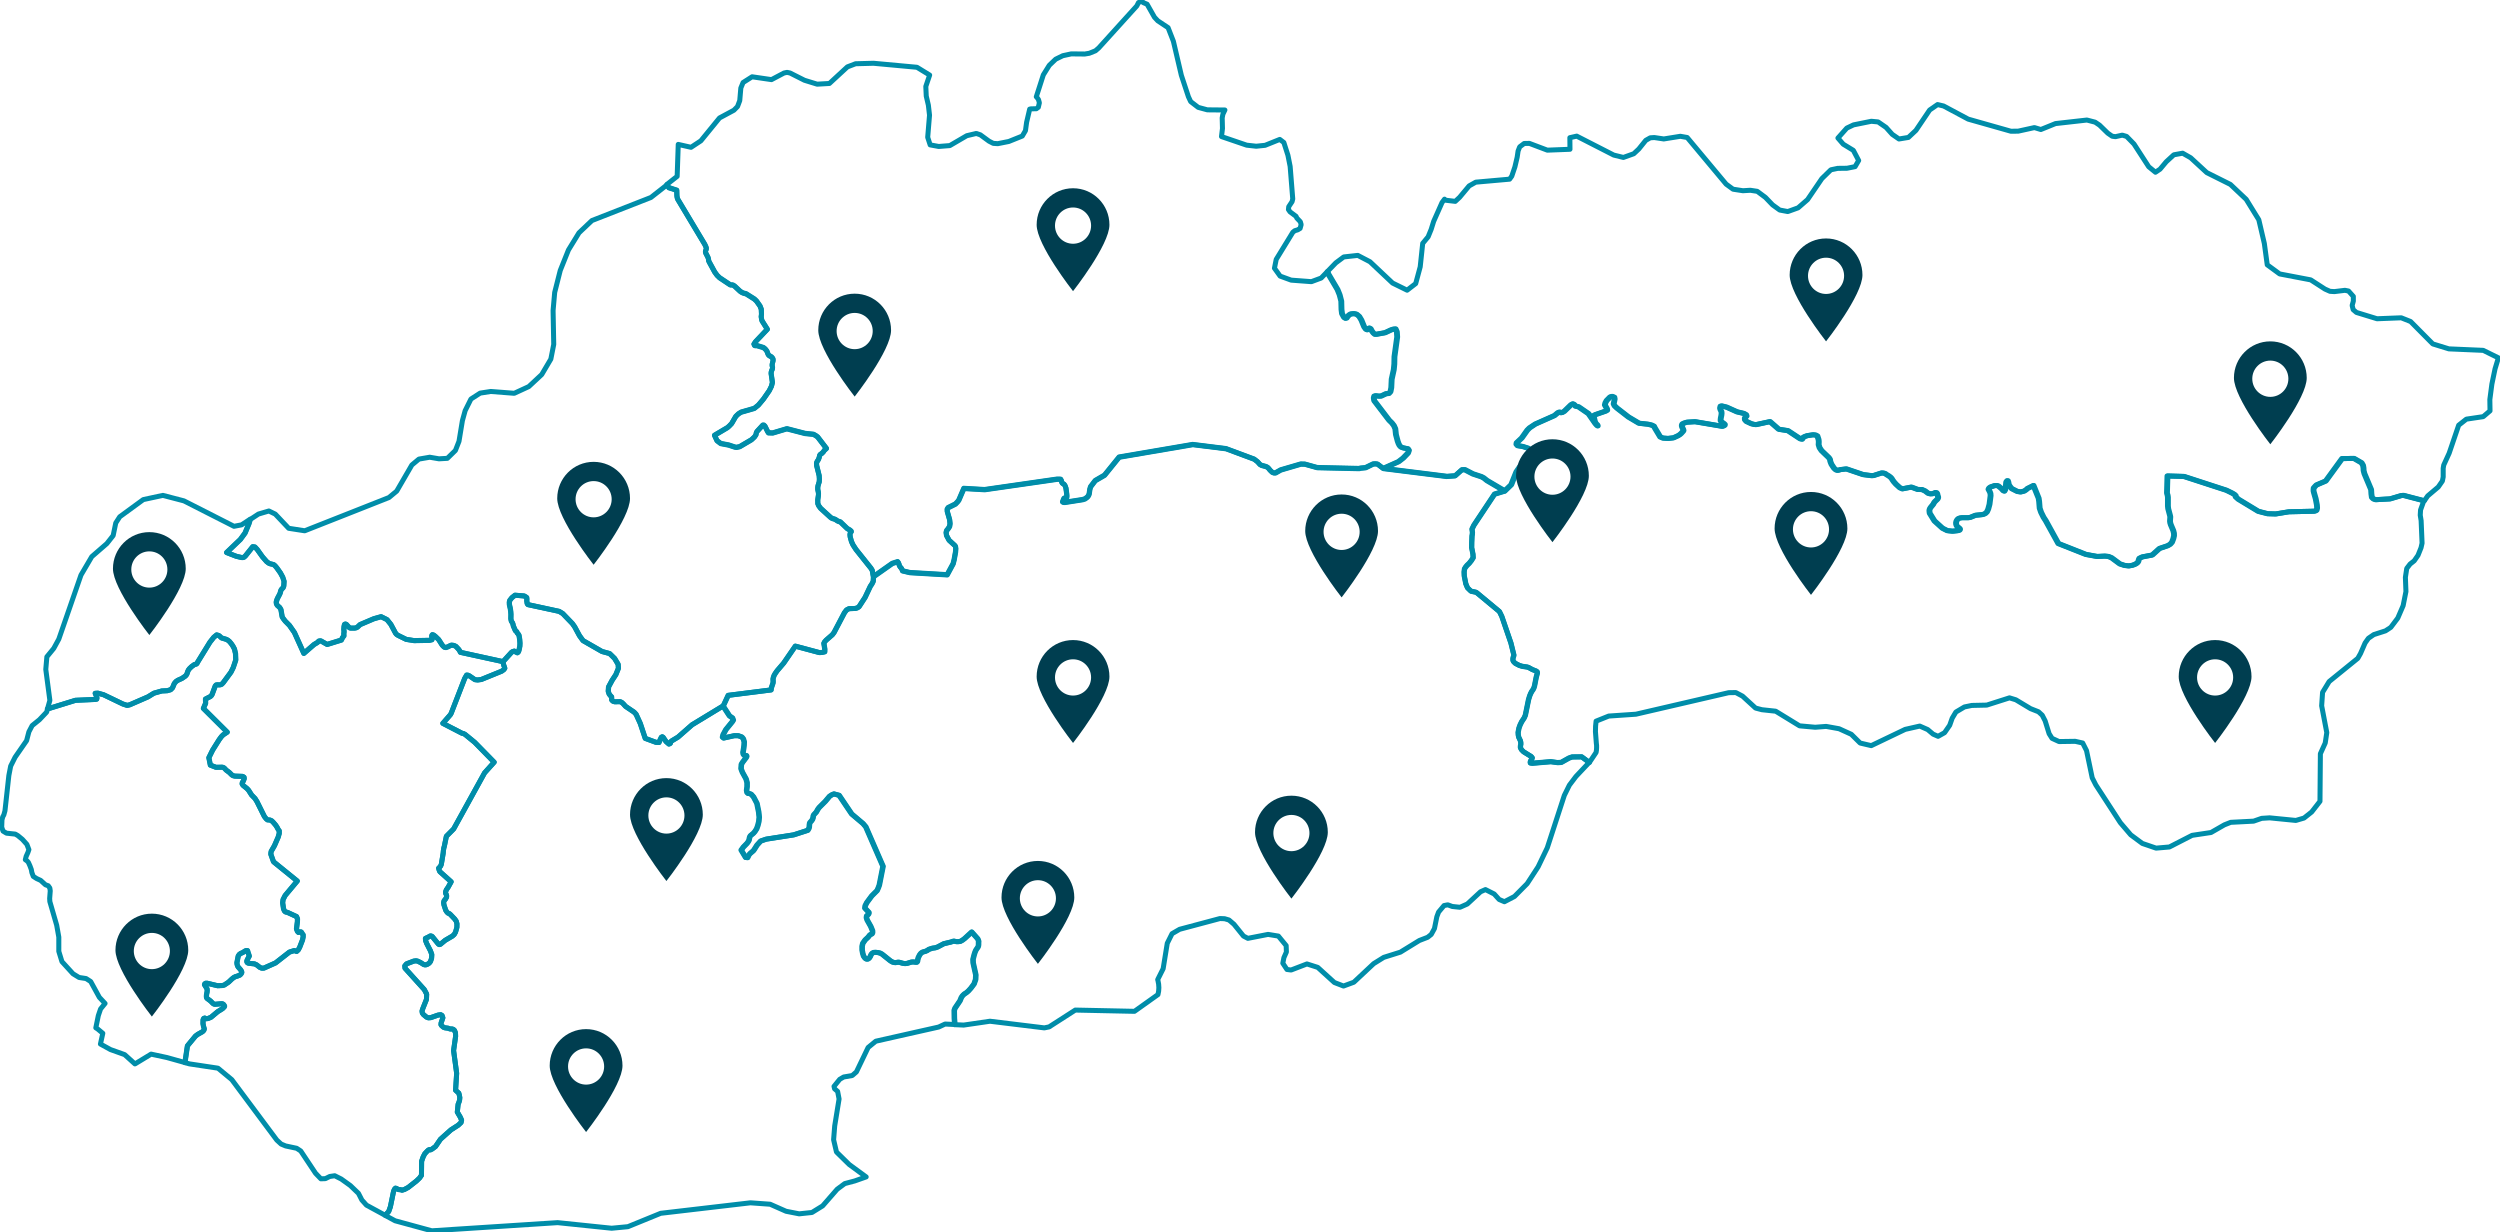 <svg xmlns="http://www.w3.org/2000/svg" width="996" height="491" fill="none"><g stroke="#008DA9" stroke-linecap="round" stroke-linejoin="round" stroke-width="2" clip-path="url(#a)"><path d="m455.525 1.061 1.479.618 2.943 5.2 1.318 1.41 4.099 2.728 2.111 5.415 3.172 13.557 2.822 8.558.901 1.922 2.997 2.31 3.643.982 6.989.067-.806 1.693-.269 1.45.108 4.206-.377 3.158v.08l10.028 3.426 3.803.417 3.536-.363 5.846-2.351 1.573 1.196.04.026 1.627 5.08.887 4.46 1.035 12.952-.269 1.088-1.331 2.002-.107 1.116v.026l.618.9 2.379 1.774h.014l.282.618.04.094 1.331 1.398.067.067.323 1.155-.417 1.505-1.008.591-1.116.323-.779.631-6.613 10.803-.699 3.506 2.258 3.144 4.409 1.613 8.051.604 3.884-1.437 2.46-2.54.188.833 3.697 6.261.86 2.137.645 2.499.081 3.292.215 1.706.806 1.478.565.349.484-.121.322-.497.592-.672.672-.416 1.277-.148 1.089.228 1.061.914.861 1.451 1.088 2.66.672.954.538.229.457-.47.43-.215.511.282.538 1.007.537.699.565.484h.672l3.414-.618 2.379-1.115.914-.296.914-.081.484 1.116.134 2.082-1.088 7.847-.054 2.942-.215 2.217-.834 3.816-.161 3.359-.322 1.612-.646.699-1.169.121-1.895.913-.941.041-1.25-.162-.565.162-.188.671.161 1.116 5.968 7.819 1.062 1.035.834 1.088.564 1.263.242 2.311.699 2.633.376 1.035.377.712.537.578.861.336 1.935.376.403.605-.376 1.088-1.909 1.988-1.868 1.451-5.954 2.661-2.285-1.747-.753-.094-.954.027-3.065 1.491-2.083.202-.458.148-16.72-.377-4.907-1.37-1.639-.04-7.985 2.338-2.096 1.182h-.646l-.672-.255-.887-.86-.457-.591-.51-.511-.646-.323-1.734-.456-.645-.363-.954-1.075-1.331-1.035-11.223-4.178-13.253-1.653-29.329 5.012-5.834 7.215-3.683 2.136-1.868 2.459-.296 1.008-.242 1.693-.161.537-.242.443-.349.444-.914.685-.955.309-7.124 1.115-.537-.027-.323-.174.403-1.102.188-.322.242-.121.619-.081.188-.134.054-.645-.081-.981-.296-2.123-.349-.967-.403-.592-.538-.268-.296-.309-.269-.941-.242-.443-1.384-.027-28.885 4.165-8.294-.484-2.016 4.689-.511.659-.833.873-2.903 1.451-.377.632.027.886.941 3.279.161 1.545-.161 1.129-.672 1.021-.511.604-.215.806.162 1.183 1.008 1.881 2.325 2.123.242.362.107.847-.08 1.303-.565 3.117-.403 1.613-2.379 4.407-14.853-.874-2.957-.698-.08-.363-.404-.726-.322-.322-.215-.309-.242-.43-.135-.538-.215-.537-.295-.417-2.138.686-7.486 5.267-.457-2.526-.511-.833-5.968-7.484-1.169-1.801-.619-1.343-.511-1.881-.08-.874.107-.658.404-.497-.054-.242-.511-.43-1.035-.591-2.755-2.647-.726-.215-.43-.201-.632-.43-.457-.242-.807-.242-.403-.175-.457-.309-3.952-3.614-.725-.994-.377-.847-.027-1.504.242-1.68.054-.645-.054-.645-.242-1.222v-.753l.108-.699.484-1.585.054-1.061-.081-1.344-1.008-4.044-.054-1.021.242-.578.484-.739.242-.578.161-.551.081-.443.134-.336.269-.255.349-.215.35-.309.457-.484.323-.51.86-.793-3.495-4.568-.672-.497-.981-.565-3.334-.336-7.271-1.881-5.632 1.68-1.707-.054-.323-.497-1.089-2.177-.43-.389h-.417l-2.271 2.472-.269.416-.107.457-.054.47-.619.901-1.196 1.115-4.664 2.741-1.304.282-.672-.121-2.433-.806-3.172-.605-1.492-1.142-.981-2.136 5.121-3.037.699-.604 1.008-1.048 1.653-2.849 1.035-.994 1.089-.685 5.256-1.505 1.626-1.317 2.016-2.405 2.299-3.318.887-1.787.376-1.505-.511-3.534.027-.551.162-.55.295-.739.081-.43-.027-.403-.107-.35-.027-.403.053-.457.269-1.075.054-.483-.054-.417-.215-.349-.295-.349-.296-.215-.672-.377-.242-.228-.215-.309-.457-1.209-.296-.417-.376-.457-.417-.362-.349-.242-2.501-.753h-.698l-.296-.094-.242-.524.645-.967 4.691-4.944-2.097-3.319-.188-.605-.161-1.061.107-1.035-.08-1.948-.511-1.303-1.411-1.989-.861-.806-3.279-2.069-.982-.242-.672-.282-.739-.497-2.11-1.975-.565-.403-.43-.121h-.591l-.269-.081-4.194-2.794-.981-.954-.954-1.304-2.191-4.017-.269-.605.027-.241-.081-.444-.188-.578-.86-1.666-.135-.497.027-.322.269-.685.081-.39-.215-.672-.431-.913-10.753-17.964-.188-.484-.107-.55-.054-.485-.054-2.082-3.145-1.021-.82-1.21 4.113-3.238.323-9.472.107-3.251 5.094 1.155 3.912-2.58L286.649 47l5.739-3.09 1.439-1.465.887-2.365.43-4.998.9-2.203 3.589-2.285 7.729 1.13 4.987-2.634 1.209-.256 1.21.256 5.726 2.888 5.054 1.559 4.893-.282 7.164-6.61 3.266-1.25 7.151-.188 17.299 1.599 5.054 3.103-1.533 4.528.175 3.83.847 3.64.457 3.977-.726 8.814.981 3.023 3.414.632 4.423-.35 6.747-3.936 3.804-.9 1.613.55 3.468 2.54 1.68.86 1.801.12 4.382-.873 5.377-2.163 1.263-2.15.457-3.345 1.223-5.227.511-.107 2.151-.054.779-.578.417-1.786-.35-1.277-.564-.806-.309-.31 2.795-8.719 2.38-3.816 2.54-2.432 2.849-1.397 3.361-.726 5.376.054 1.801-.295 2.474-.995 1.317-1.142 15.148-16.727.672-1.33 1.008-.444.955.39-.014.08Z"/><path d="m528.78 108.253 3.414-3.534 3.159-2.351 5.592-.618 4.852 2.526 9.006 8.491 5.793 2.849 3.414-2.634 1.801-6.678.995-9.338 2.164-2.62 1.209-2.969.995-3.184 3.334-7.51.994-1.33.43.416 3.845.456 1.72-1.598 3.804-4.555 2.648-1.492 13.482-1.195.86-1.196 1.25-3.708.9-3.83.363-2.472.645-1.666 1.788-1.343 2.07-.04 7.151 2.7 9.019-.35-.04-4.621 2.728-.619 14.759 7.551 3.831.941 4.139-1.478 2.003-1.881 2.783-3.453 1.787-1.008 1.613-.107 3.777.564 6.6-1.061 2.728.483 15.512 18.582 2.755 2.016 3.912.604 2.984-.174 2.742.416 3.266 2.432 2.849 2.97 2.837 2.055 3.212.605 4.1-1.478 3.777-3.279 5.699-8.37 3.588-3.507 2.743-.578 3.682-.04 3.226-.645 1.425-2.445-2.124-4.045-4.019-2.458-2.123-2.446 3.535-3.963 2.675-1.277 7.097-1.437 2.701.255 3.159 2.177 2.487 2.78 2.674 1.842 3.751-.619 2.997-2.808 5.457-8.101 3.159-2.19 2.419.577 9.786 5.227 17.016 4.823 2.89-.027 6.479-1.424 2.567.766 3.186-1.29 2.648-1.075 12.513-1.41 3.267.846 1.774 1.196 3.253 3.17 1.774 1.237 1.317.175 2.702-.605 1.734.51 2.944 3.024 5.86 9.055 2.688 2.19 1.828-1.222 2.473-2.956 3.011-2.768 3.522-.645 3.199 1.827 6.411 5.912 9.409 4.703 6.304 5.952 5.014 8.128 2.204 9.446 1.156 8.505 4.947 3.627 12.366 2.365 5.685 3.668 2.016.9 1.748.108 4.193-.511 1.439.282 1.908 2.137v1.881l-.47 1.72.403 1.679 1.304 1.115 8.199 2.513 9.651-.377 3.723 1.478 8.845 8.922 6.411 1.975 13.67.591 6.049 2.983-1.331 4.393-1.264 6.087-.806 6.14.067 4.501-2.702 2.311-6.72.994-3.065 2.419-3.79 11.151-2.164 4.73-.215 1.303v3.426l-.323 1.626-1.64 2.378-4.194 3.547-1.33 1.908-.121-.027-8.025-2.096-.86.067-4.489 1.331-5.753.322-.887-.322-.619-.618-.188-1.344-.107-1.72-2.675-6.382-.323-1.249-.04-.981-.175-1.048-.578-1.021-3.038-1.76-4.744.067-6.506 8.935-3.71 1.585-.484.497-.604.699-.068.578v.604l.162.645.699 2.445.484 2.526.08 1.236-.215.82-.349.242-.632.161-10.054.229-5.229.859-3.253-.094-3.696-.954-7.957-4.823-1.062-.954.054-.403-.43-.457-.955-.591-2.379-1.169-16.882-5.495-6.586-.188-.189 6.731.108.497.161.511.108.766v3.493l.107 1.008.726 2.754.108.537-.108 1.666.081.672.242.793.981 2.324.269 1.075.027.968-.269 1.155-.538 1.438-.699.792-.981.592-3.307 1.115-2.876 2.606-3.979.753-1.169.564-.161.349-.242.887-.269.417-.457.389-.699.39-.981.349-1.385.242-1.68-.188-1.895-.618-3.28-2.432-1.25-.524-1.438-.148-3.065.148-4.502-.82-10.969-4.339-5.067-9.19-.82-1.25-.995-2.015-.551-1.626-.215-2.66-.188-1.29-2.056-5.092-2.46 1.236-.43.443-.807.537-1.411.363-1.331-.201-2.258-1.142-.753-.941-.457-.846-.08-.659-.215-.645-.296-.026-.376.51-.189 2.015-.215 1.062-.295.524-.457-.148-.699-.806-1.25-1.061-.645-.202-.847.027-1.627.551-.618.443-.215.484.565 1.075.215.631.053.833-.43 3.426-.511 1.908-.51 1.129-.592.591-.645.322-.565.162-2.782.282-2.056.833-.793.134h-2.514l-.887.135-.672.282-.403.47-.269.511-.135.577.027.551.162.538.268.416.834.672.269.309.027.202-.162.255-.484.201-2.325.256-2.11-.229-1.909-.967-3.199-2.902-1.895-3.077-.081-.659-.027-.524.162-.577.349-.565 1.008-1.236.269-.537.349-.484 1.062-1.021.242-.416.054-.404-.296-.9-.08-.47-.242-.336-.484-.107-1.089.47-.981.054-.86-.242-1.197-.914-1.223-.551-1.693-.04-2.541-.941-3.575.699-1.035-.457-1.546-1.41-.847-.968-.537-.766-.323-.551-.484-.51-.645-.484-.86-.51-.538-.403-.645-.215-.833-.054-3.2 1.034-.819.041-3.361-.43-6.64-2.257-2.406.282-.484.161-.672.148-.672-.242-.699-.645-1.008-1.532-.349-.86-.188-.631-.027-.443-.484-.726-2.904-2.781-.793-1.183-.376-1.236.054-.725v-.618l-.081-.672-.457-1.397-.672-.377-1.035-.121-2.379.363-1.008.363-.591.349-.135.336-.242.336-.779-.148-4.907-3.238-3.629-.551-3.508-3.05-5.524 1.196-.807-.08-1.115-.282-2.003-.941-.551-.672-.027-.658.699-.766-.161-.524-.914-.524-2.729-.645-4.14-1.867-1.949-.484-.497.107-.188.726.134.524.43.927.054.645-.081.779-.215 1.048-.08.658v.484l.188.282.309.269.86.618.323.323-.054.282-.309.215-.592.242-10.941-1.855-3.199.202-1.116.336-.725.363-.189.362-.026.403.107.43.484 1.048.081.35-.108.255-.887.981-.484.416-.699.444-1.814.833-2.178.255-2.03-.148-1.088-.483-2.137-3.574-.323-.659-.887-.443-1.438-.35-3.656-.403-4.194-2.485-4.61-3.574-.914-.873-.377-.78.403-1.908-.134-.725-.887-.35-.807.242-1.384 1.411-.484.9-.215.847.887 1.625.054.471-.618.363-4.127 1.424-.484.242-.08.403.053.577.296 1.344.296.699.322.456.296.242.188.215.081.282-.323-.215-.645-.725-2.728-3.937-3.952-2.714-1.25-.282-.175-.336-.444-.39-.43-.174-.699.363-2.701 2.62-.807.47-.564.08-.377-.228-.457.04-.457.282-1.223 1.035-7.648 3.399-2.298 1.532-.888.887-2.204 3.117-2.056 1.935-.081.564.484.564 2.029.323 2.285.739 2.541 3.251-5.175 3.346-.981 1.007-1.197 1.76-2.056 5.146-2.567 2.473-7.124-4.192-1.277-1.021-.941-.511-3.414-1.129-3.199-1.666-1.17.027-2.701 2.405-3.307.242-25.148-3.144 5.954-2.66 1.868-1.451 1.909-1.989.376-1.088-.403-.605-1.935-.376-.861-.336-.537-.578-.377-.712-.376-1.034-.699-2.634-.242-2.311-.564-1.263-.834-1.088-1.062-1.035-5.968-7.819-.161-1.115.188-.672.565-.161 1.25.161.941-.04 1.895-.914 1.169-.121.646-.699.322-1.612.161-3.359.834-3.816.215-2.217.054-2.942 1.088-7.847-.134-2.082-.484-1.115-.914.08-.914.296-2.379 1.115-3.414.618h-.672l-.565-.484-.537-.698-.538-1.008-.511-.282-.43.215-.457.47-.538-.228-.672-.954-1.088-2.661-.861-1.451-1.061-.913-1.089-.229-1.277.148-.672.417-.592.671-.322.498-.484.12-.565-.349-.806-1.478-.215-1.706-.081-3.292-.645-2.499-.86-2.136-3.697-6.261-.188-.833-.363-.027Z"/><path d="m965.838 199.455-.336.484-1.156 3.238-.121 2.069.35 2.163.376 8.989-.403 1.8-1.21 3.037-1.519 2.19-1.64 1.303-1.33 1.733-.538 3.547.215 5.67-1.116 5.617-2.123 4.93-2.796 3.722-2.11 1.384-4.651 1.492-2.151 1.477-1.317 1.855-1.828 4.205-1.089 1.921-11.411 9.258-2.621 4.299-.363 5.348 2.043 10.681-.618 4.138-1.936 4.286-.161 18.958-3.307 4.246-3.051 2.419-3.253.954-10.457-1.035-3.159.202-3.212 1.115-9.114.47-2.54 1.008-5.323 3.05-7.527 1.128-9.046 4.636-5.309.456-5.471-1.867-4.624-3.426-4.14-4.837-9.785-15.075-1.425-2.808-2.271-10.87-1.519-2.996-2.984-.672-6.438.094-2.783-1.276-1.169-1.855-1.586-5.105-1.156-2.257-1.492-1.371-3.159-1.249-5.86-3.521-2.541-.779-9.059 2.889-5.955.134-2.93.605-3.414 2.029-1.465 2.458-.995 2.809-2.043 2.955-2.58 1.451-1.99-.873-2.164-1.827-3.158-1.384-5.794 1.317-13.522 6.476-4.422-1.035-3.521-3.48-4.88-2.217-5.148-.927-4.368.336-6.223-.564-9.517-5.831-5.484-.591-2.527-.659-5.175-4.743-2.701-1.437-2.836.053-36.951 8.573-10.833.739-5.041 2.028-.201 1.989-.054 2.19.349 4.568.108.927v.927l-.054.941-.148.927-2.352 3.52-.403.417-.094-.068-2.931-2.163-3.83.04-1.277.457-3.038 1.707-1.438.094-2.729-.376-7.379.631-.78-.107-.053-.296.134-.417.215-.443.323-.497.134-.417-.403-.51-3.065-1.895-.833-.846-.43-.833.054-.672.134-.672-.027-.752-.188-.726-.592-1.222-.215-.927-.053-1.075.322-1.68.457-1.276.645-1.303.982-1.492.47-1.075 1.277-6.247.457-1.492.403-.967.457-.847.457-.644.323-.619.269-.833.672-3.426.484-1.8-.081-.417-.376-.295-1.546-.605-1.465-.806-.592-.202-1.908-.268-1.25-.376-1.573-.82-.645-.618-.296-.497-.027-.605.081-.551.161-.483.161-.484-1.196-4.864-3.629-10.601-.954-1.948-8.966-7.443-.403-.242-1.962-.417-1.385-1.343-.672-1.613-.618-3.13-.054-1.572.134-1.183.404-.685.591-.739.914-.873.834-1.048.725-1.156-.08-1.383-.511-2.62.027-2.07.107-2.566.108-.658.054-.82-.162-1.29.753-1.545 8.213-12.361 3.965-1.222 2.567-2.473 2.057-5.146 1.196-1.76.981-1.007 5.175-3.346-2.54-3.251-2.285-.739-2.03-.323-.484-.564.081-.564 2.056-1.935 2.205-3.117.887-.887 2.298-1.532 7.648-3.399 1.224-1.035.457-.282.457-.04.376.228.564-.08.807-.47 2.702-2.62.699-.363.43.174.443.39.175.336 1.25.282 3.952 2.714 2.728 3.937.646.725.322.215-.081-.282-.188-.215-.295-.242-.323-.456-.296-.699-.295-1.344-.054-.577.08-.403.484-.242 4.127-1.424.618-.363-.054-.471-.887-1.625.215-.847.484-.9 1.385-1.411.806-.242.887.35.135.725-.404 1.908.377.78.914.873 4.61 3.574 4.194 2.485 3.656.403 1.438.35.887.443.323.659 2.137 3.574 1.089.483 2.029.148 2.178-.255 1.814-.833.699-.444.484-.416.887-.981.108-.255-.081-.35-.484-1.048-.107-.43.027-.403.188-.362.726-.363 1.115-.336 3.199-.202 10.942 1.855.591-.242.309-.215.054-.282-.323-.323-.86-.618-.309-.269-.188-.282v-.484l.08-.658.215-1.048.081-.779-.054-.645-.43-.927-.134-.524.188-.726.497-.107 1.949.484 4.14 1.867 2.729.645.914.524.161.524-.699.766.027.658.551.672 2.003.941 1.115.282.807.08 5.524-1.196 3.509 3.05 3.629.551 4.906 3.238.779.148.242-.336.135-.336.591-.349 1.008-.363 2.379-.363 1.035.121.672.377.457 1.397.081.672v.618l-.054.725.377 1.236.793 1.183 2.903 2.781.484.726.027.443.188.631.349.86 1.008 1.532.699.645.672.242.673-.148.483-.161 2.406-.282 6.64 2.257 3.361.43.82-.041 3.199-1.034.833.054.645.215.538.403.86.51.645.484.484.51.323.551.537.766.847.968 1.546 1.41 1.035.457 3.575-.699 2.541.941 1.693.04 1.224.551 1.196.914.86.242.981-.054 1.089-.47.484.107.242.336.081.47.295.901-.054.403-.241.416-1.062 1.021-.35.484-.269.537-1.008 1.236-.349.565-.162.577.027.524.081.659 1.895 3.077 3.199 2.902 1.909.967 2.11.229 2.326-.256.483-.201.162-.255-.027-.202-.269-.309-.833-.672-.269-.416-.161-.538-.027-.551.134-.577.269-.511.403-.47.672-.282.887-.148h2.514l.793-.121 2.056-.833 2.783-.282.564-.162.645-.322.592-.591.511-1.129.51-1.908.431-3.426-.054-.833-.215-.631-.565-1.075.215-.484.619-.443 1.626-.551.847-.027.645.202 1.25 1.061.699.806.457.148.296-.524.215-1.062.188-2.015.376-.51.296.026.215.645.081.659.457.846.752.941 2.258 1.142 1.331.201 1.411-.363.807-.537.43-.443 2.46-1.236 2.056 5.092.189 1.29.215 2.66.551 1.626.994 2.015.82 1.25 5.068 9.19 10.968 4.339 4.503.82 3.064-.148 1.438.148 1.25.524 3.28 2.432 1.895.618 1.681.188 1.384-.242.981-.349.699-.39.457-.389.269-.417.242-.887.161-.349 1.17-.564 3.978-.753 2.877-2.606 3.306-1.115.981-.592.699-.792.538-1.438.269-1.155-.027-.968-.269-1.075-.981-2.324-.242-.793-.081-.672.108-1.666-.108-.537-.725-2.754-.108-1.008v-3.493l-.108-.766-.161-.511-.107-.497.188-6.731 6.586.188 16.882 5.495 2.379 1.169.955.591.43.457-.054.403 1.062.954 7.957 4.823 3.697.954 3.252.094 5.229-.859 10.054-.229.632-.161.349-.242.215-.82-.08-1.236-.484-2.526-.699-2.445-.148-.645v-.604l.054-.578.605-.699.484-.497 3.709-1.585 6.506-8.935 4.745-.067 3.037 1.76.578 1.021.175 1.048.041.981.322 1.249 2.675 6.382.107 1.72.189 1.344.618.618.887.322 5.753-.322 4.489-1.331.861-.067 8.024 2.096.121.027.309-.027Zm-912.1 224.393-4.073-3.682-5.645-2.015-4.006-2.204.941-4.286-2.096-1.746-.686-.43.995-4.864.9-2.647 1.788-2.203-2.272-2.432-.833-1.519-2.621-4.783-1.841-1.182-2.796-.43-2.406-1.478-4.409-4.837-1.25-4.084v-5.684l-.847-4.743-2.728-9.418-.068-1.25.229-2.996-.161-1.142-.646-.914-1.088-.376-1.936-1.76-1.586-.725-1.33-.86-.579-1.545-.215-1.196-.564-1.505-.592-1.317-.47-.551-.753-.537.323-1.33.685-1.518.404-1.169-.793-2.083-1.788-2.002-1.842-1.518-.994-.578-3.522-.376-1.357-.82-.538-1.585.107-2.889.31-1.196.43-.779.457-1.653 1.545-14.04.726-3.762 1.775-3.547 4.57-6.597.914-3.507 1.303-2.486 2.89-2.337 2.877-3.037.376-1.343.591-.081 10.565-3.265 7.89-.349.565-.121.107-.43-.188-.645-.51-1.236 1.061-.067 2.285.631 7.662 3.682 1.72.564 1.035-.242 7.259-3.157 2.365-1.465 3.146-.887 2.164-.107 1.357-.39.753-.766.699-1.693.659-.792.752-.511 1.6-.712 1.357-.927.35-.363.296-.47.376-1.102.269-.551.43-.551.78-.752 1.061-.779.35-.135.35-.067.268-.121.188-.242.175-.376 4.933-8.021 1.546-1.962 1.142-.94.834.228.456.35.35.362.35.283 1.828.537.618.322.618.498.726.859.672.968.645 1.236.43 1.881.08 2.486-1.007 3.023-.914 1.827-3.092 4.192-.564.591-.511.215-.591.054-.565-.054-.591.094-.35.43-1.223 3.305-.296.484-.403.376-1.949 1.008.054 1.666-.887 2.069 9.49 9.445-1.64 1.089-.7.725-.86 1.169-2.62 4.179-1.493 3.023.592 2.956 2.244.873 2.393-.04.403.054.363.188.376.322.484.551 1.277.954 1.008.994.484.309.726.175 3.118.107.538.336.08.565-.403 1.021-.349.51-.08.538.322.564 1.667 1.357.591.658 1.196 1.881 1.358 1.384.779 1.25 2.931 5.885.699.913.537.457 1.008.067.686.309.564.538.982 1.142.564.846.484.927.403.524v1.048l-.403 1.438-1.492 3.44-1.304 2.27-.107.632-.027.537 1.062 2.969 9.462 7.672-4.825 5.764-.833 1.626-.162 1.303.35 2.379.349.846.43.416.78.162 3.616 1.666.376.9-.04 1.169-.35 2.862.377.981.403.416.739-.228.296.027.215.188.349.631.269.336v.806l-.242 1.223-1.115 2.875-.592 1.115-.645.591-.927-.349-1.949.618-5.525 4.313-4.637 2.069-.833.027-.753-.296-1.331-1.034-.806-.376-2.352-.256-.484-.188-.202-.268-.054-.43.202-.538.78-1.424-.283-.927-.201-.417-.068-.43-.148-.403-.349-.08-.551.188-1.089.699-.699.282-.591.43-.43.658-.511 2.62.08.726.162.483.215.457.86.967.35.484.215.417.053.362-.215.471-.483.551-1.116.443-.645.175-.726.362-.726.578-1.33 1.263-1.721 1.156-.726.201-1.962.081-4.113-.995h-.619l-.35.242-.107.363 1.008 1.639.054.591-.054.659-.215 1.075-.053.645.053.497.189.322 1.41 1.048.955.968.377.241.376.108 2.782-.242.296.067.31.161.214.229.282.497-.067.282-.74.739-1.921 1.196-2.648 2.217-1.223.524-.834.08-.457-.268-.403.147-.269.524-.027 1.559.189 1.008.322 1.088-.188.578-.538.537-1.841 1.035-.928.685-3.225 3.91-.968 6.597v.08l-7.245-2.028-6.304-1.357-6.371 3.869-.08.014Z"/><path d="m18.94 282.355.927-3.319-1.627-12.348.43-5.011 2.756-3.373 2.003-3.681 8.83-25.515 4.302-7.336 6.008-5.213 2.514-3.198 1.035-4.998 1.586-2.472 9.382-6.852 7.809-1.68 8.387 2.19 19.934 10.131 3.038-.578 3.4-2.243-.497 1.639-1.586 3.829-1.869 2.553-5.47 5.226 3.844 1.492 2.11.497h.538l.43-.121.565-.524 2.93-3.668.86.121.914.981 2.11 2.956 1.654 1.894.268.188.296.242.35.228.376.162 1.492.362.551.457.726.86 1.411 1.989.914 1.692.538 1.667-.108 1.813-.268.712-.699.726-.242.497-.242.954-.323.685-.672 1.263-.296.672-.268.941.08.671.323.618.981.86.484.82.511 2.942.484.739.725.941 1.681 1.693 1.975 2.835 3.751 8.317 4.086-3.548 1.169-.685.403-.336.296-.322.484-.094h.349l2.5 1.424 5.659-1.747.484-.98.538-.699-.027-.524v-.417l.054-.376.027-.376-.081-.847.081-1.155.107-.497.134-.39.296-.121.377.121 1.223 1.357.43.135h1.68l.591-.121.484-.256 1.062-1.007 5.484-2.338 2.904-.82 2.352 1.169 1.519 1.895 1.895 3.533.376.444.578.389 3.253 1.599 3.199.511 6.049-.121 1.008-.229.107-.362-.054-.403-.08-.377-.027-.362.081-.309.188-.202.484.148.645.484 1.357 1.316 1.412 2.217.779.793.645.175.982-.363.618-.336.618-.269.982.108.833.389 1.115 1.196.404.605.269.564 16.962 3.708.431 1.666.188.417.161.564-.376.538-.887.631-8.079 3.292-1.465.201-1.088-.121-2.232-1.531-.564-.255-.524-.041-.78 1.357-5.363 13.853-.323.577-3.011 3.44 7.702 3.977.484.081.645.335 3.858 3.158 7.769 7.927-3.817 4.246-12.326 22.344-2.903 2.929-.793 3.896-.215.766-.175 1.034-.094 1.062-.726 4.38-.269.685-.349.43-.457.457.215.793.242.564 4.529 4.058-1.196 2.163-.726 1.061-.295.779v.578l.403.793v.725l-.511.901-.484.524-.201.792.161.941.685 2.082.511.766.457.43.43.108.457.376 1.734 1.814.592.846.295 1.048-.027 1.424-.537 1.895-.538.954-.726.645-2.849 1.666-1.949 1.612-.457.094-.35-.242-2.433-2.996-.483-.215-.35.04-.645.39-1.223.578.053.806.457 1.209 1.492 2.902.538 1.478-.081 1.505-.43 1.263-.322.443-.43.404-.484.282-.538.201-.484.027-.484-.148-1.196-.766-1.223-.577-.618-.121-.914.121-2.877 1.101-.672.807.081.913 7.675 8.505.954 1.801-.081 2.136-1.438 3.614-.322.981.107.819.484.645 1.196.995.753.282.954-.081 2.877-1.007 1.062-.162.537.323.323.913-.699 2.07-.054.658.269.416.766.645.565.202 1.223.161.726.269.322.04h.592l.43.148.457.336.43 1.048.054 1.384-.807 5.67 1.223 9.055-.43 6.759 1.277 1.155.215.779.188 1.008-.08.967-.242.82-.35.873-.322 3.104 1.169 1.989.538 1.209-.215.954-1.116 1.061-2.93 1.881-4.153 3.722-1.976 2.902-1.331.981-.672.349-.35-.107-.457.161-.51.47-.955 1.021-.645 1.25-.618 1.747-.054 5.589-.739 1.061-1.277 1.223-3.28 2.566-1.438.779-1.008.309-.403-.147-.377-.067h-.376l-.35-.081-.698-.403-.417-.108-.403.43-.363.887-1.25 6.086-.672 1.895-1.385 1.478-.04.04L146 480.13l-1.828-2.042-1.371-2.674-3.226-3.09-3.629-2.606-2.595-1.304-1.962.296-1.747.86-1.801.067-2.124-2.203-5.901-8.882-1.626-1.074-4.382-.927-1.801-.753-1.721-1.585-17.93-24.077-5.511-4.569-11.385-1.719-1.815-.511v-.081l.981-6.597 3.226-3.909.928-.686 1.841-1.034.538-.538.188-.577-.322-1.089-.189-1.007.027-1.559.27-.524.402-.148.457.269.834-.081 1.223-.524 2.648-2.217 1.922-1.195.74-.739.066-.282-.282-.498-.215-.228-.31-.161-.295-.067-2.782.241-.376-.107-.377-.242-.954-.967-1.412-1.048-.188-.323-.053-.497.053-.645.215-1.075.054-.658-.054-.591-1.008-1.639.108-.363.35-.229h.617l4.113.981 1.963-.08.726-.202 1.72-1.155 1.331-1.263.726-.578.726-.363.645-.174 1.116-.444.483-.551.215-.47-.053-.363-.215-.416-.35-.484-.86-.967-.215-.457-.162-.484-.08-.725.51-2.62.43-.659.592-.43.7-.282 1.088-.698.551-.189.35.081.147.403.068.43.201.417.282.927-.78 1.424-.2.537.053.43.201.269.484.188 2.353.255.806.377 1.331 1.034.753.296.833-.027 4.637-2.069 5.525-4.313 1.948-.618.928.349.645-.591.592-1.115 1.115-2.876.242-1.222v-.806l-.269-.336-.349-.632-.215-.188-.296-.027-.739.229-.403-.417-.377-.981.35-2.862.04-1.168-.376-.901-3.616-1.666-.78-.161-.43-.416-.349-.847-.35-2.378.162-1.303.833-1.626 4.825-5.764-9.462-7.672-1.062-2.969.027-.538.107-.631 1.304-2.271 1.492-3.439.403-1.438v-1.048l-.403-.524-.484-.927-.564-.847-.982-1.142-.564-.537-.686-.309-1.008-.067-.537-.457-.699-.914-2.931-5.885-.779-1.249-1.358-1.384-1.196-1.881-.591-.658-1.667-1.357-.323-.565.08-.537.35-.511.404-1.021-.081-.564-.538-.336-3.118-.108-.726-.174-.484-.309-1.008-.994-1.277-.954-.484-.551-.376-.323-.363-.188-.403-.054-2.393.041-2.244-.874-.592-2.956 1.492-3.023 2.621-4.178.86-1.169.7-.726 1.64-1.088-9.49-9.445.887-2.069-.054-1.666 1.949-1.008.403-.376.296-.484 1.223-3.305.35-.43.591-.094.564.053.592-.053.51-.215.565-.591 3.092-4.192.914-1.828 1.008-3.023-.08-2.485-.43-1.881-.646-1.237-.672-.967-.726-.86-.618-.497-.619-.322-1.828-.538-.35-.282-.349-.363-.457-.349-.833-.228-1.142.94-1.546 1.962-4.933 8.021-.175.376-.188.242-.269.121-.35.067-.349.134-1.062.78-.78.752-.43.551-.268.551-.377 1.102-.295.47-.35.363-1.357.927-1.6.712-.753.51-.658.793-.7 1.693-.752.766-1.357.389-2.165.108-3.145.887-2.365 1.464-7.259 3.158-1.035.241-1.72-.564-7.662-3.681-2.285-.632-1.062.067.511 1.237.188.644-.107.43-.565.121-7.89.35-10.565 3.265-.591.08.067.014Z"/><path d="m265.64 73.629.82 1.209 3.145 1.02.054 2.084.054.483.107.551.189.484 10.753 17.964.43.913.215.672-.081.39-.269.685-.026.322.134.497.86 1.666.188.578.081.444-.027.241.269.605 2.191 4.017.954 1.304.981.954 4.194 2.794.269.081h.591l.43.121.565.403 2.11 1.975.74.497.672.282.981.242 3.28 2.069.86.806 1.411 1.989.511 1.303.081 1.948-.108 1.035.161 1.061.188.605 2.097 3.319-4.691 4.944-.645.967.242.524.296.094h.699l2.5.753.349.242.417.362.376.457.296.417.457 1.209.215.309.242.228.672.377.296.215.296.349.215.349.053.417-.053.483-.269 1.075-.054.457.027.403.107.35.027.403-.08.43-.296.738-.161.551-.027.551.511 3.534-.377 1.505-.887 1.787-2.298 3.318-2.017 2.405-1.626 1.317-5.256 1.505-1.088.685-1.035.994-1.654 2.849-1.008 1.048-.699.604-5.121 3.037.981 2.136 1.492 1.142 3.173.605 2.432.806.673.121 1.303-.282 4.664-2.741 1.197-1.115.618-.901.054-.47.107-.457.269-.416 2.272-2.472h.416l.431.389 1.088 2.177.323.497 1.707.054 5.632-1.68 7.272 1.881 3.333.336.981.565.672.497 3.495 4.568-.86.793-.323.51-.457.484-.349.309-.35.215-.269.255-.134.336-.081.443-.161.551-.242.578-.484.739-.242.578.054 1.021 1.008 4.044.081 1.344-.054 1.061-.484 1.585-.107.699v.753l.242 1.222.053.645-.053.645-.242 1.68.026 1.504.377.847.726.994 3.951 3.614.457.309.404.175.806.242.457.242.632.43.43.201.726.215 2.755 2.647 1.035.591.511.43.054.242-.403.497-.108.658.081.874.51 1.881.619 1.343 1.169 1.801 5.968 7.484.511.833.457 2.526-.108 1.76-.215.497-.349.658-.592.873-2.083 4.407-2.419 3.722-.619.43-.806.255-2.568.094-.981.511-.833 1.102-4.153 7.9-.673.887-2.486 2.163-.592.672-.295.577.376 2.311-.027 1.062-1.169.269-.981.04-9.571-2.566-4.637 6.744-2.594 3.037-.807 1.155-.457.82-.268.793-.108.483v.417l.027.416v.404l-.054.443-.591 1.733-.108.403-.053.591-17.098 2.164-1.976 4.259-12.298 7.47-5.592 4.904-2.567 1.545-.323.309-.107.256-.054.349-.215.175-.377.134-1.169-1.021-1.143-1.68-.322-.188-.376.188-.457.927-.377.954-.107.215-1.197-.08-4.274-1.572-1.976-5.939-1.667-3.654-.779-.847-3.414-2.311-.914-1.021-.619-.564-.672-.296-2.096.054-.753-.229-.457-.497-.054-1.222-.564-.605-.431-.578-.349-1.075.134-1.719 1.412-2.62 1.492-2.284 1.008-2.486-.094-1.599-1.412-2.365-1.976-1.934-3.037-.82-7.568-4.34-1.411-1.948-1.922-3.561-.914-1.289-3.831-3.977-1.438-.874-12.433-2.687-.296-.376-.161-1.115.027-.739-.054-.578-.511-.363-.511-.282-3.642-.295-1.25.994-.861 1.102-.161.725.027.873.376 1.666.162 1.102.08 1.115-.027 1.801.135.752.188.47.161.135.162.295.161.39.188.846.753 1.72.107.202.135.107.268.135.081.121.161.416.162.202.215.228.161.228.202.336.282 1.666.107 1.492-.053 1.196-.35 1.666-.255.658-.376.296-.753-.377-.457-.295-.699.201-.457.323-3.36 3.695-16.963-3.709-.269-.564-.403-.605-1.116-1.195-.833-.39-.982-.108-.618.269-.618.336-.981.363-.646-.175-.779-.793-1.412-2.216-1.357-1.317-.645-.484-.484-.148-.188.202-.081.309.027.363.08.376.054.403-.107.363-1.008.228-6.049.121-3.199-.511-3.253-1.598-.578-.39-.376-.443-1.895-3.534-1.519-1.894-2.352-1.169-2.904.819-5.484 2.338-1.062 1.008-.484.255-.591.121h-1.68l-.43-.134-1.223-1.357-.377-.121-.295.121-.135.389-.107.497-.081 1.156.081.846-.027.376-.054.377v.416l.027.524-.538.699-.484.981-5.659 1.746-2.5-1.424h-.349l-.484.094-.296.323-.403.336-1.169.685-4.086 3.547-3.751-8.317-1.975-2.835-1.681-1.693-.725-.94-.484-.739-.511-2.943-.484-.819-.981-.86-.323-.618-.08-.672.268-.941.296-.671.672-1.263.323-.686.242-.954.242-.497.699-.725.268-.712.108-1.814-.538-1.666-.914-1.693-1.411-1.989-.726-.86-.551-.456-1.492-.363-.376-.161-.35-.229-.295-.242-.269-.188-1.654-1.894-2.11-2.956-.914-.981-.86-.121-2.93 3.668-.565.524-.43.121h-.538l-2.11-.497-3.844-1.491 5.47-5.227 1.869-2.553 1.586-3.829.497-1.639 3.199-2.11 4.154-1.222 2.54 1.236 5.35 5.656 6.384.995 19.383-7.645 14.18-5.603 3.092-2.566 6.035-10.4 2.822-2.351 4.302-.739 3.683.631 3.333-.188 3.213-3.144 1.424-3.641 1.358-8.236 1.089-3.95 2.312-4.649 3.669-2.365 4.221-.658 9.368.726 5.793-2.674 5.148-4.797 3.63-6.153 1.155-5.858-.228-11.918-.027-1.612.632-7.162 2.218-8.76 3.266-8.155 4.207-6.853 5.148-4.877 23.495-9.19 6.466-5.065-.135.027Z"/><path d="m633.165 303.718-5.309 5.629-2.621 3.467-2.016 4.084-6.788 20.866-3.643 7.578-4.368 6.704-5.067 5.119-3.992 2.083-2.111-.9-1.962-2.177-3.481-1.76-1.963.873-5.269 4.878-2.93 1.303-3.065-.323-1.787-.658-1.492.296-2.178 2.606-.685 1.841-.955 4.716-1.277 2.338-1.438 1.142-3.306 1.276-6.95 4.273-.578.363-6.64 2.082-4.018 2.499-7.904 7.403-4.113 1.519-3.629-1.398-6.64-6.032-4.301-1.371-6.304 2.419-1.667-.215-1.64-2.486.43-2.217.995-2.257-.094-2.566-3.105-3.776-4.1-.672-8.051 1.572-1.747-.913-3.791-4.703-1.989-1.693-1.748-.51-1.854-.067-16.063 4.286-3.011 1.746-1.908 3.816-1.64 10.131-2.07 4.138-.054.121-.04.121.04.161.054.175.269 1.437.094 1.424-.094 1.384-.269 1.357-9.355 6.665-23.576-.498-10.431 6.705-1.908.39-21.654-2.647-10.458 1.531-3.427-.161v-.094l-.188-2.405-.054-3.225.322-.873 1.976-2.929.525-1.29.483-.712.646-.645.86-.551.779-.658 1.035-1.142 1.277-1.706.619-1.787.08-1.801-1.062-4.796-.053-1.411.484-1.921.349-1.062.35-.766.779-1.128.188-.538.054-.497v-.779l.054-.444-.215-.671-.215-.43-2.353-2.647-2.822 2.593-.914.685-.86.47-.874.095h-.592l-1.035-.215-.483.094-.619.241-2.93.699-2.433 1.29-.914.322-1.169.162-1.412.456-.645.457-.645.296-1.304.376-.564.403-.538.699-.538 1.088-.215.833-.08.511-.108.295-.161.162-.323.04-1.088-.135-.793.054-1.681.524-.86.081-.86-.121-1.411-.403-.511-.027-.941.161-.484-.027-.726-.188-.833-.483-3.361-2.688-.725-.403-.982-.228-.86-.081-.753.041-.564.295-.43.484-.403.9-.35.537-.43.363-.43.108-.457-.108-.43-.349-.538-.766-.322-1.075-.256-1.33v-1.545l.269-1.142.954-1.371 1.143-1.061.726-.927.833-.417.242-.443-.027-.793-.699-1.706-1.438-2.566-.296-.968.108-.671.645-.592.242-.389v-.403l-1.6-1.707.108-.927.645-1.276 1.976-2.674 2.137-2.136.538-1.236.349-.981 1.465-7.43-6.855-15.734-1.089-1.289-4.529-3.83-5.014-7.443-2.056-.551-.78.309-.981.645-1.653 1.975-2.514 2.513-.484.671-.618 1.116-1.008 1.088-.215.497-.068.645-.215.645-.362.564-.753.847-.135.806-.053.86-.162.591-.43.725-5.605 1.814-10.941 1.707-2.204.752-1.466 1.612-1.142 1.814-.349.47-1.224 1.035-.484.537-.564 1.156-.78-.081-1.76-2.942.86-1.196 1.465-1.505.43-.591.349-.618.135-.699.161-.645.296-.497 1.169-.954.592-.685.699-1.102.457-1.276.403-1.599.161-1.733-.215-2.083-.699-3.426-1.331-2.539-.954-1.102-.779-.282-.511-.054-.377-.363-.161-.86.188-1.478v-1.572l-.403-1.478-1.465-2.66-.538-1.424.121-1.733.471-.793 1.465-1.935.215-.47-.108-.296-1.008-.201-.295-.39-.081-.725.296-1.707.134-1.195.054-1.25-.35-1.196-.591-.739-1.465-.524h-1.546l-4.247.941-.431-.35.216-.953 1.115-2.07 2.567-3.157.377-.632-.323-.846-1.196-.833-2.54-3.91 1.975-4.259 17.098-2.163.054-.591.107-.403.591-1.734.054-.443v-.403l-.027-.417v-.416l.108-.484.269-.793.457-.819.806-1.156 2.594-3.036 4.638-6.745 9.57 2.566.981-.04 1.169-.269.027-1.061-.376-2.311.296-.578.591-.672 2.487-2.163.672-.887 4.153-7.9.834-1.102.981-.51 2.567-.094.806-.255.619-.43 2.419-3.722 2.084-4.407.591-.873.349-.659.216-.497.107-1.76 7.487-5.267 2.137-.685.296.416.215.538.134.537.242.43.215.309.323.323.403.725.081.363 2.957.699 14.852.873 2.38-4.407.403-1.612.564-3.117.081-1.304-.108-.846-.241-.363-2.326-2.123-1.008-1.881-.161-1.182.215-.806.511-.605.672-1.021.161-1.129-.161-1.545-.941-3.278-.027-.887.376-.631 2.904-1.451.833-.874.511-.658 2.016-4.689 8.293.483 28.886-4.165 1.384.027.242.444.269.94.295.309.538.269.403.591.35.967.296 2.123.08.981-.054.645-.188.134-.618.081-.242.121-.188.322-.403 1.102.322.175.538.027 7.124-1.116.954-.309.914-.685.349-.443.242-.444.162-.537.242-1.693.295-1.008 1.869-2.458 3.683-2.137 5.833-7.215 29.329-5.011 13.253 1.652 11.224 4.179 1.33 1.034.955 1.075.645.363 1.734.457.645.322.511.511.457.591.887.86.672.269h.645l2.097-1.196 7.984-2.338 1.64.04 4.906 1.371 16.721.376.457-.148 2.083-.201 3.065-1.492.954-.027.753.095 2.285 1.746 25.149 3.144 3.306-.242 2.702-2.405 1.169-.027 3.199 1.666 3.415 1.129.94.511 1.277 1.021 7.124 4.192-3.965 1.222-8.213 12.361-.752 1.546.161 1.289-.054.82-.107.658-.108 2.567-.027 2.069.511 2.62.081 1.384-.726 1.155-.833 1.048-.914.873-.592.739-.403.686-.135 1.182.054 1.572.619 3.13.672 1.613 1.384 1.343 1.962.417.404.242 8.965 7.443.954 1.948 3.63 10.601 1.196 4.864-.162.484-.161.483-.08.551.026.605.296.497.645.618 1.573.82 1.25.376 1.909.269.591.201 1.465.806 1.546.605.376.296.081.416-.484 1.8-.672 3.427-.269.833-.322.618-.457.645-.457.846-.404.967-.457 1.492-1.277 6.247-.47 1.075-.981 1.492-.645 1.303-.457 1.276-.323 1.68.054 1.075.215.927.591 1.223.188.725.027.752-.134.672-.054.672.43.833.834.847 3.064 1.894.403.511-.134.416-.323.497-.215.444-.134.416.054.296.779.107 7.38-.631 2.728.376 1.438-.094 3.038-1.707 1.277-.456 3.831-.041 2.93 2.164.094.067-.081-.094Z"/><path d="m380.456 408.168-3.938-.188-2.567 1.196-8.428 1.894-16.614 3.749-3.051 2.499-4.677 9.741-1.667 1.437-3.387.578-1.586.927-2.272 2.808.229.968 1.209 1.048.578 3.009-1.747 10.762-.43 5.482 1.142 4.878 5.108 5.011 6.721 4.918-.269.094-4.301 1.518-3.952 1.048-3.038 2.257-5.78 6.624-4.261 2.633-5.094.538-5.215-1.021-6.358-2.808-7.836-.565-35.754 4.179-13.065 5.334-6.479.618-21.532-2.23-40.015 2.593-10.095.658-14.624-3.99-3.978-2.15.04-.04 1.384-1.478.672-1.895 1.25-6.086.363-.887.404-.43.416.108.699.403.35.067h.376l.376.08.404.148 1.008-.309 1.438-.779 3.28-2.566 1.277-1.223.739-1.061.054-5.59.618-1.746.645-1.25.954-1.021.511-.47.457-.162.35.108.672-.349 1.33-.981 1.976-2.902 4.154-3.722 2.93-1.881 1.116-1.062.215-.953-.538-1.21-1.169-1.988.322-3.104.35-.873.242-.82.08-.967-.188-1.008-.215-.779-1.277-1.156.43-6.758-1.223-9.056.806-5.67-.053-1.383-.43-1.048-.457-.336-.431-.148h-.591l-.323-.04-.725-.269-1.224-.161-.564-.202-.766-.645-.269-.416.054-.659.699-2.069-.323-.913-.538-.323-1.061.161-2.877 1.008-.954.081-.753-.283-1.196-.994-.484-.645-.108-.819.323-.981 1.438-3.614.081-2.137-.954-1.8-7.675-8.505-.081-.914.672-.806 2.876-1.102.914-.12.619.12 1.223.578 1.196.766.484.148.484-.027.538-.202.483-.282.431-.403.322-.443.43-1.263.081-1.505-.538-1.478-1.492-2.902-.457-1.209-.053-.806 1.223-.578.645-.39.349-.04.484.215 2.433 2.996.35.242.457-.094 1.949-1.612 2.849-1.667.726-.644.538-.954.537-1.895.027-1.424-.296-1.048-.591-.847-1.734-1.813-.457-.377-.43-.107-.457-.43-.511-.766-.685-2.082-.162-.941.202-.793.484-.524.511-.9v-.725l-.39-.793v-.578l.282-.779.726-1.062 1.196-2.163-4.529-4.057-.242-.565-.215-.792.457-.457.349-.43.269-.685.726-4.38.094-1.062.174-1.034.216-.766.793-3.897 2.903-2.929 12.326-22.344 3.817-4.245-7.769-7.927-3.858-3.158-.645-.336-.484-.08-7.702-3.977 3.011-3.44.323-.578 5.363-13.852.779-1.357.525.04.564.256 2.231 1.531 1.089.121 1.465-.201 8.078-3.292.888-.632.376-.537-.161-.564-.189-.417-.43-1.666 3.361-3.695.457-.322.699-.202.457.296.752.376.377-.296.255-.658.35-1.666.053-1.196-.107-1.491-.283-1.666-.201-.336-.161-.229-.215-.228-.162-.202-.161-.416-.081-.121-.269-.134-.134-.108-.108-.201-.752-1.72-.188-.847-.162-.389-.161-.296-.161-.134-.188-.47-.135-.753.027-1.8-.081-1.115-.161-1.102-.376-1.666-.027-.874.161-.725.86-1.102 1.25-.994 3.643.296.511.282.511.362.053.578-.027.739.162 1.115.295.377 12.434 2.687 1.438.873 3.831 3.977.914 1.29 1.922 3.56 1.411 1.949 7.567 4.339 3.038.82 1.976 1.935 1.411 2.364.095 1.599-1.009 2.486-1.492 2.284-1.411 2.62-.134 1.72.349 1.075.43.577.565.605.054 1.223.457.497.752.228 2.097-.053.672.295.619.564.914 1.022 3.414 2.31.779.847 1.667 3.655 1.976 5.938 4.274 1.572 1.196.081.108-.215.376-.954.457-.927.377-.188.322.188 1.143 1.679 1.169 1.021.377-.134.215-.175.053-.349.108-.255.322-.309 2.568-1.545 5.591-4.904 12.299-7.471 2.541 3.91 1.196.833.322.846-.376.632-2.567 3.157-1.116 2.07-.215.953.43.35 4.248-.941h1.545l1.465.524.592.739.349 1.196-.053 1.25-.135 1.195-.296 1.707.081.725.296.39 1.008.201.107.296-.215.47-1.465 1.935-.47.793-.121 1.733.538 1.424 1.465 2.66.403 1.478v1.572l-.188 1.478.161.86.376.363.511.054.78.282.954 1.102 1.331 2.539.699 3.426.215 2.083-.162 1.733-.403 1.599-.457 1.276-.699 1.102-.591.685-1.17.954-.295.497-.162.645-.134.699-.349.618-.431.591-1.465 1.505-.86 1.196 1.761 2.942.779.081.565-1.156.484-.537 1.223-1.035.35-.47 1.142-1.814 1.465-1.612 2.205-.752 10.941-1.707 5.605-1.814.43-.725.161-.591.054-.86.134-.806.753-.847.363-.564.215-.645.067-.645.215-.497 1.008-1.088.619-1.116.484-.671 2.513-2.513 1.653-1.975.982-.645.779-.309 2.057.551 5.013 7.443 4.53 3.83 1.089 1.289 6.855 15.734-1.465 7.43-.35.981-.537 1.236-2.138 2.136-1.975 2.674-.646 1.276-.107.927 1.599 1.707v.403l-.242.389-.645.592-.107.671.295.968 1.439 2.566.699 1.706.027.793-.242.443-.834.417-.726.927-1.142 1.061-.955 1.371-.268 1.142v1.545l.255 1.33.323 1.075.537.766.43.349.457.108.431-.108.43-.363.349-.537.403-.9.431-.484.564-.295.753-.041.86.081.981.228.726.403 3.36 2.688.834.483.726.188.483.027.941-.161.511.027 1.411.403.861.121.86-.081 1.68-.524.793-.054 1.089.135.322-.04.162-.162.107-.295.081-.511.215-.833.538-1.088.537-.699.565-.403 1.304-.376.645-.296.645-.457 1.411-.456 1.17-.162.914-.322 2.433-1.29 2.93-.699.618-.241.484-.094 1.035.201h.591l.874-.081.86-.47.914-.685 2.823-2.593 2.352 2.647.215.43.215.671-.053.444v.779l-.054.497-.188.538-.78 1.128-.349.766-.35 1.062-.484 1.921.054 1.411 1.062 4.796-.081 1.801-.618 1.787-1.277 1.706-1.035 1.142-.78.658-.86.551-.645.645-.484.712-.524 1.29-1.976 2.929-.323.873.054 3.225.175 2.405v.094l.188-.067Z"/></g><g clip-path="url(#b)"><path fill="#003E50" d="M904.499 136c-8.008 0-14.499 6.52-14.499 14.565 0 8.044 14.499 26.435 14.499 26.435s14.499-18.391 14.499-26.435c0-8.045-6.489-14.565-14.499-14.565Zm0 22.111c-3.97 0-7.191-3.233-7.191-7.223 0-3.991 3.219-7.223 7.191-7.223s7.19 3.232 7.19 7.223c0 3.99-3.218 7.223-7.19 7.223Z"/></g><g clip-path="url(#c)"><path fill="#003E50" d="M882.499 255c-8.008 0-14.499 6.52-14.499 14.565 0 8.044 14.499 26.435 14.499 26.435s14.499-18.391 14.499-26.435c0-8.045-6.489-14.565-14.499-14.565Zm0 22.111c-3.97 0-7.191-3.233-7.191-7.223 0-3.991 3.219-7.223 7.191-7.223s7.19 3.232 7.19 7.223c0 3.99-3.218 7.223-7.19 7.223Z"/></g><g clip-path="url(#d)"><path fill="#003E50" d="M721.499 196c-8.008 0-14.499 6.52-14.499 14.565 0 8.044 14.499 26.435 14.499 26.435s14.499-18.391 14.499-26.435c0-8.045-6.489-14.565-14.499-14.565Zm0 22.111c-3.97 0-7.191-3.233-7.191-7.223 0-3.991 3.219-7.223 7.191-7.223s7.19 3.232 7.19 7.223c0 3.99-3.218 7.223-7.19 7.223Z"/></g><g clip-path="url(#e)"><path fill="#003E50" d="M618.499 175c-8.008 0-14.499 6.52-14.499 14.565 0 8.044 14.499 26.435 14.499 26.435s14.499-18.391 14.499-26.435c0-8.045-6.489-14.565-14.499-14.565Zm0 22.111c-3.97 0-7.191-3.233-7.191-7.223 0-3.991 3.219-7.223 7.191-7.223s7.19 3.232 7.19 7.223c0 3.99-3.218 7.223-7.19 7.223Z"/></g><g clip-path="url(#f)"><path fill="#003E50" d="M534.499 197c-8.008 0-14.499 6.52-14.499 14.565 0 8.044 14.499 26.435 14.499 26.435s14.499-18.391 14.499-26.435c0-8.045-6.489-14.565-14.499-14.565Zm0 22.111c-3.97 0-7.191-3.233-7.191-7.223 0-3.991 3.219-7.223 7.191-7.223s7.19 3.232 7.19 7.223c0 3.99-3.218 7.223-7.19 7.223Z"/></g><g clip-path="url(#g)"><path fill="#003E50" d="M427.499 75C419.491 75 413 81.52 413 89.565 413 97.609 427.499 116 427.499 116s14.499-18.391 14.499-26.435c0-8.045-6.489-14.565-14.499-14.565Zm0 22.11c-3.97 0-7.191-3.232-7.191-7.222s3.219-7.224 7.191-7.224 7.19 3.233 7.19 7.224c0 3.99-3.218 7.222-7.19 7.222Z"/></g><g clip-path="url(#h)"><path fill="#003E50" d="M340.499 117c-8.008 0-14.499 6.52-14.499 14.565 0 8.044 14.499 26.435 14.499 26.435s14.499-18.391 14.499-26.435c0-8.045-6.489-14.565-14.499-14.565Zm0 22.111c-3.97 0-7.191-3.233-7.191-7.223 0-3.991 3.219-7.223 7.191-7.223s7.19 3.232 7.19 7.223c0 3.99-3.218 7.223-7.19 7.223Z"/></g><g clip-path="url(#i)"><path fill="#003E50" d="M427.499 255c-8.008 0-14.499 6.52-14.499 14.565 0 8.044 14.499 26.435 14.499 26.435s14.499-18.391 14.499-26.435c0-8.045-6.489-14.565-14.499-14.565Zm0 22.111c-3.97 0-7.191-3.233-7.191-7.223 0-3.991 3.219-7.223 7.191-7.223s7.19 3.232 7.19 7.223c0 3.99-3.218 7.223-7.19 7.223Z"/></g><g clip-path="url(#j)"><path fill="#003E50" d="M514.499 317c-8.008 0-14.499 6.52-14.499 14.565 0 8.044 14.499 26.435 14.499 26.435s14.499-18.391 14.499-26.435c0-8.045-6.489-14.565-14.499-14.565Zm0 22.111c-3.97 0-7.191-3.233-7.191-7.223 0-3.991 3.219-7.223 7.191-7.223s7.19 3.232 7.19 7.223c0 3.99-3.218 7.223-7.19 7.223Z"/></g><g clip-path="url(#k)"><path fill="#003E50" d="M413.499 343c-8.008 0-14.499 6.52-14.499 14.565 0 8.044 14.499 26.435 14.499 26.435s14.499-18.391 14.499-26.435c0-8.045-6.489-14.565-14.499-14.565Zm0 22.111c-3.97 0-7.191-3.233-7.191-7.223 0-3.991 3.219-7.223 7.191-7.223s7.19 3.232 7.19 7.223c0 3.99-3.218 7.223-7.19 7.223Z"/></g><g clip-path="url(#l)"><path fill="#003E50" d="M265.499 310c-8.008 0-14.499 6.52-14.499 14.565 0 8.044 14.499 26.435 14.499 26.435s14.499-18.391 14.499-26.435c0-8.045-6.489-14.565-14.499-14.565Zm0 22.111c-3.97 0-7.191-3.233-7.191-7.223 0-3.991 3.219-7.223 7.191-7.223s7.19 3.232 7.19 7.223c0 3.99-3.218 7.223-7.19 7.223Z"/></g><g clip-path="url(#m)"><path fill="#003E50" d="M233.499 410c-8.008 0-14.499 6.52-14.499 14.565 0 8.044 14.499 26.435 14.499 26.435s14.499-18.391 14.499-26.435c0-8.045-6.489-14.565-14.499-14.565Zm0 22.111c-3.97 0-7.191-3.233-7.191-7.223 0-3.991 3.219-7.223 7.191-7.223s7.19 3.232 7.19 7.223c0 3.99-3.218 7.223-7.19 7.223Z"/></g><g clip-path="url(#n)"><path fill="#003E50" d="M60.499 364C52.49 364 46 370.52 46 378.565 46 386.609 60.499 405 60.499 405s14.499-18.391 14.499-26.435c0-8.045-6.489-14.565-14.5-14.565Zm0 22.111c-3.97 0-7.19-3.233-7.19-7.223 0-3.991 3.218-7.223 7.19-7.223 3.972 0 7.19 3.232 7.19 7.223 0 3.99-3.218 7.223-7.19 7.223Z"/></g><g clip-path="url(#o)"><path fill="#003E50" d="M59.499 212C51.49 212 45 218.52 45 226.565 45 234.609 59.499 253 59.499 253s14.499-18.391 14.499-26.435c0-8.045-6.489-14.565-14.5-14.565Zm0 22.111c-3.97 0-7.19-3.233-7.19-7.223 0-3.991 3.218-7.223 7.19-7.223 3.972 0 7.19 3.232 7.19 7.223 0 3.99-3.218 7.223-7.19 7.223Z"/></g><g clip-path="url(#p)"><path fill="#003E50" d="M236.499 184c-8.008 0-14.499 6.52-14.499 14.565 0 8.044 14.499 26.435 14.499 26.435s14.499-18.391 14.499-26.435c0-8.045-6.489-14.565-14.499-14.565Zm0 22.111c-3.97 0-7.191-3.233-7.191-7.223 0-3.991 3.219-7.223 7.191-7.223s7.19 3.232 7.19 7.223c0 3.99-3.218 7.223-7.19 7.223Z"/></g><g clip-path="url(#q)"><path fill="#003E50" d="M727.499 95C719.491 95 713 101.52 713 109.565c0 8.044 14.499 26.435 14.499 26.435s14.499-18.391 14.499-26.435c0-8.045-6.489-14.565-14.499-14.565Zm0 22.111c-3.97 0-7.191-3.233-7.191-7.223 0-3.991 3.219-7.223 7.191-7.223s7.19 3.232 7.19 7.223c0 3.99-3.218 7.223-7.19 7.223Z"/></g><defs><clipPath id="a"><path fill="#fff" d="M0 0h996v491H0z"/></clipPath><clipPath id="b"><path fill="#fff" d="M890 136h29v41h-29z"/></clipPath><clipPath id="c"><path fill="#fff" d="M868 255h29v41h-29z"/></clipPath><clipPath id="d"><path fill="#fff" d="M707 196h29v41h-29z"/></clipPath><clipPath id="e"><path fill="#fff" d="M604 175h29v41h-29z"/></clipPath><clipPath id="f"><path fill="#fff" d="M520 197h29v41h-29z"/></clipPath><clipPath id="g"><path fill="#fff" d="M413 75h29v41h-29z"/></clipPath><clipPath id="h"><path fill="#fff" d="M326 117h29v41h-29z"/></clipPath><clipPath id="i"><path fill="#fff" d="M413 255h29v41h-29z"/></clipPath><clipPath id="j"><path fill="#fff" d="M500 317h29v41h-29z"/></clipPath><clipPath id="k"><path fill="#fff" d="M399 343h29v41h-29z"/></clipPath><clipPath id="l"><path fill="#fff" d="M251 310h29v41h-29z"/></clipPath><clipPath id="m"><path fill="#fff" d="M219 410h29v41h-29z"/></clipPath><clipPath id="n"><path fill="#fff" d="M46 364h29v41H46z"/></clipPath><clipPath id="o"><path fill="#fff" d="M45 212h29v41H45z"/></clipPath><clipPath id="p"><path fill="#fff" d="M222 184h29v41h-29z"/></clipPath><clipPath id="q"><path fill="#fff" d="M713 95h29v41h-29z"/></clipPath></defs></svg>